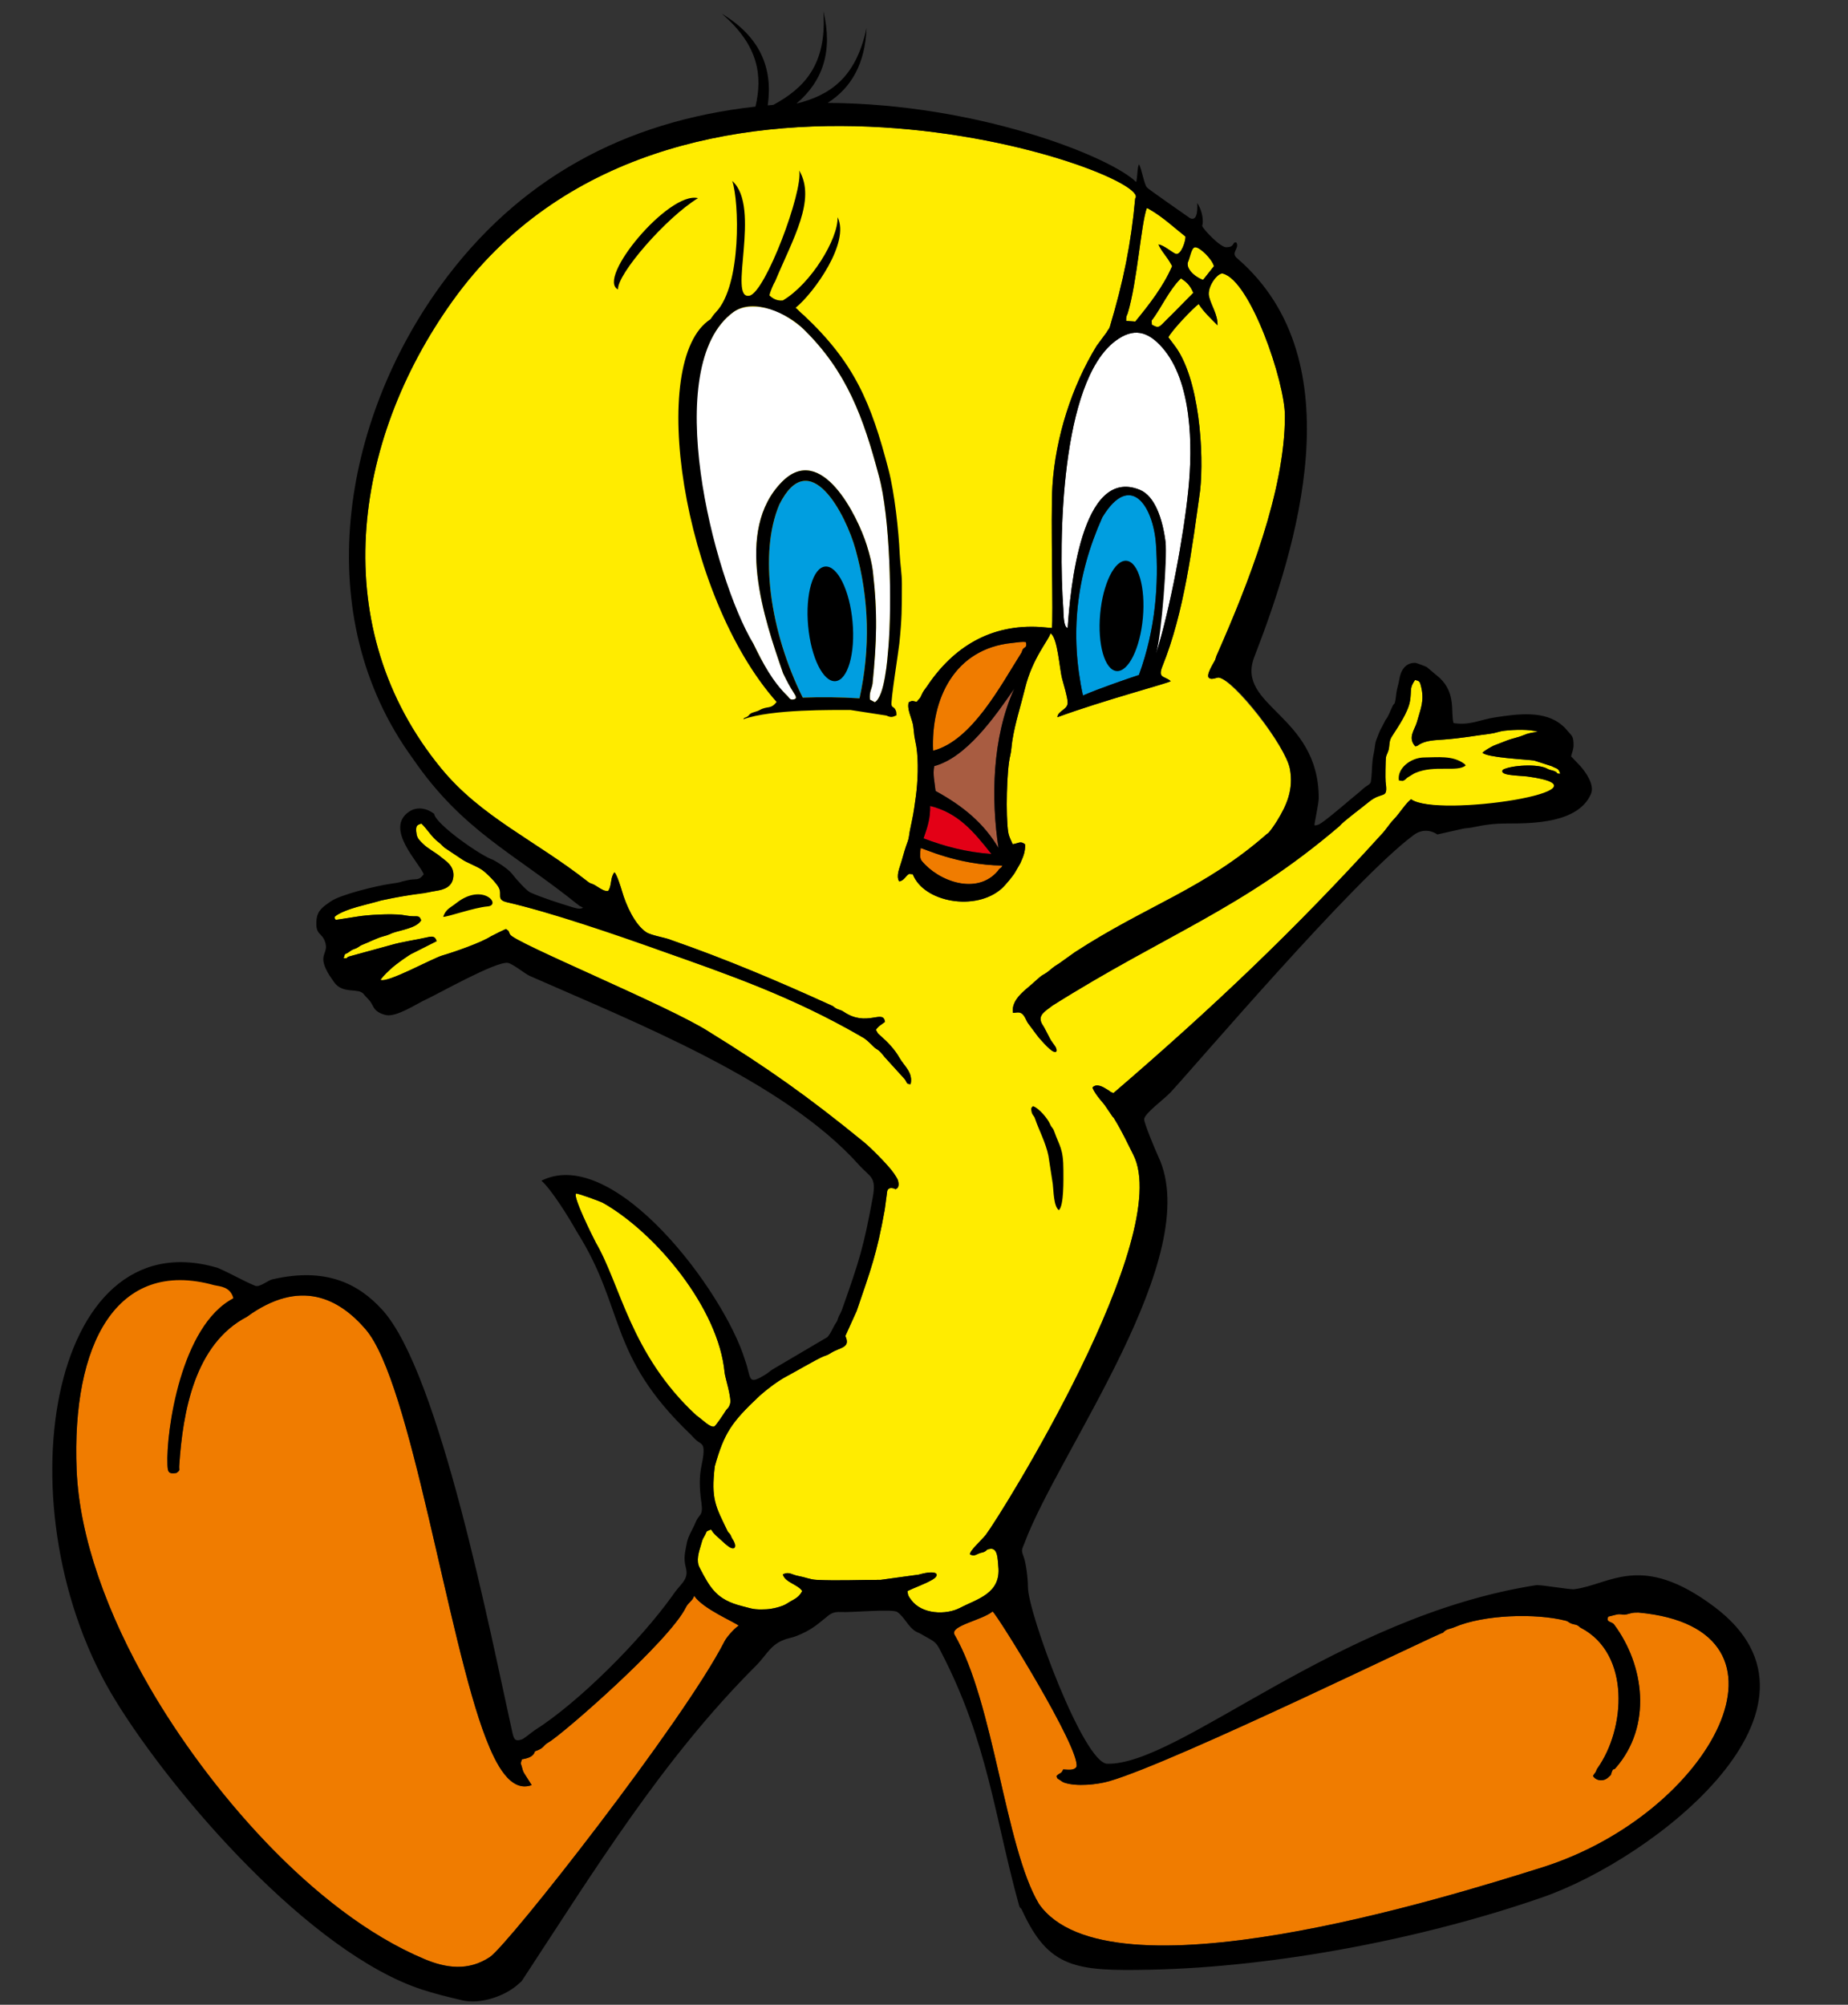 <?xml version="1.0" encoding="UTF-8"?>
<svg xmlns="http://www.w3.org/2000/svg" xmlns:xlink="http://www.w3.org/1999/xlink" width="468.9pt" height="508.6pt" viewBox="0 0 468.9 508.6" version="1.1">
<rect x="0" y="0" width="468.9" height="508.6" fill="#333333" stroke="none"/>
<g id="surface1">
<path style=" stroke:none;fill-rule:evenodd;fill:rgb(89.062%,0%,8.617%);fill-opacity:1;" d="M 236.008 204.465 C 236.059 207.715 235.348 209.75 234.336 212.695 C 239.93 214.801 245.137 216.176 251.551 216.656 C 246.969 210.836 243.047 206.203 236.008 204.465 Z M 236.008 204.465 "/>
<path style=" stroke:none;fill-rule:evenodd;fill:rgb(65.819%,36.084%,25.488%);fill-opacity:1;" d="M 257.34 174.734 C 252.219 182.164 245.113 192.195 237.055 194.355 C 236.609 196.352 237.164 198.512 237.387 200.672 C 244.555 204.59 249.727 209.004 253.348 215.137 C 251.477 202.742 251.672 187.242 257.34 174.734 Z M 257.34 174.734 "/>
<path style=" stroke:none;fill-rule:evenodd;fill:rgb(100%,92.577%,0%);fill-opacity:1;" d="M 154.297 226.055 C 153.285 226.055 153.109 225.832 152.34 225.434 L 150.898 224.539 C 150.105 224.074 149.969 224.309 149.191 223.699 C 135.723 213.129 122.113 207.312 111.969 194.973 C 82.785 159.48 89.203 112.156 114.801 76.395 C 169.547 -0.074 293.547 43.996 288.039 50.355 C 286.977 61.918 285.066 71.285 281.629 82.824 C 281.379 83.652 281.18 83.5 280.789 84.312 C 279.922 85.449 279.09 86.652 278.262 87.73 C 271.902 98.113 267.844 110.965 267.047 123.117 C 266.527 130.992 267.328 157.824 266.879 159.324 C 266.84 159.328 264.617 159.109 264.004 159.07 C 251.391 158.273 241.879 164.148 235.211 174.129 C 234.695 174.895 234.27 175.289 233.883 176.203 C 233.348 177.469 233.316 177.082 232.59 178.059 C 231.566 177.883 231.645 177.609 230.57 178.18 C 230.078 179.84 231.285 182.078 231.633 183.73 C 231.816 184.59 231.859 185.711 232.012 186.77 C 232.148 187.695 232.367 188.477 232.512 189.406 C 233.109 193.199 232.883 198.375 232.379 202.066 C 231.699 207.059 231.758 206.383 230.863 210.766 C 230.68 211.664 230.645 212.617 230.348 213.402 C 229.723 215.062 229.223 216.809 228.73 218.566 C 228.273 220.191 227.289 222.188 228.156 223.633 C 229.516 223.34 229.734 222.223 230.672 221.711 L 231.609 221.797 C 234.371 228.922 247.613 231.324 254.215 225.375 C 255.109 224.562 257.301 221.949 257.719 221.039 L 258.883 219.016 C 259.566 217.477 260.172 216.207 260.113 214.211 C 258.887 213.266 258.621 213.91 256.945 214.18 C 256.578 213.191 256.023 212.43 255.809 211.055 C 255.191 207.094 255.402 195.254 256.34 191.641 C 256.59 190.66 256.684 189.02 256.855 187.922 C 257.566 183.375 259.027 178.996 260.09 174.602 C 261.965 166.895 266.223 162.23 266.535 160.664 C 268.395 161.695 268.785 169.629 269.539 172.348 C 269.922 173.738 270.812 176.699 270.898 178.137 C 271.02 180.066 268.383 180.281 268.297 181.953 C 280.094 177.617 296.777 173.238 297.047 172.809 C 295.465 171.402 293.66 172.184 294.977 168.949 C 300.574 154.816 302.371 139.48 304.516 124.406 C 305.512 115.367 304.441 95.723 297.824 87.387 L 296.449 85.562 C 297.422 83.727 302.559 78.301 304.148 77.125 C 305.297 78.996 307.156 80.738 308.93 82.523 C 308.996 79.805 307.344 77.551 306.785 75.266 C 306.172 72.746 309.031 69.09 310.27 69.402 C 317.285 71.184 326.023 96.84 326.027 105.512 C 326.031 124.656 316.629 148.293 308.883 165.879 C 308.566 166.477 308.566 166.789 308.32 167.438 C 308.141 167.902 305.559 171.703 306.961 172.094 C 307.535 172.258 307.164 172.293 308.133 172.121 C 308.465 172.062 309.047 171.871 309.172 171.887 C 312.941 172.363 326.195 189.254 327.285 195.031 C 328.266 200.211 326.504 204.25 324.059 208.211 C 323.547 209.035 322.34 210.879 321.723 211.398 C 321.672 211.438 321.516 211.527 321.469 211.566 C 305.555 225.551 291.113 229.605 272.73 241.57 L 268.773 244.398 C 266.754 245.621 266.734 245.938 265.598 246.734 C 265.09 247.094 264.43 247.391 263.922 247.816 L 262.449 249.105 C 260.68 250.859 256.43 253.395 257.023 256.961 C 257.613 256.953 257.988 256.82 258.445 256.855 C 259.863 256.965 260.172 258.594 260.824 259.562 L 262.996 262.477 C 263.715 263.508 266.309 266.355 267.242 266.758 C 268.469 267.285 268.113 266.016 267.715 265.414 C 267.238 264.691 266.758 264.199 266.355 263.367 L 265.191 261.137 C 264.809 260.258 264.262 259.852 264.059 258.863 C 263.715 257.152 265.914 256.078 267.004 255.148 C 295.812 237 315.129 230.727 339.867 209.586 C 340.969 208.203 345.285 205.148 347.203 203.547 C 350.867 200.484 352.238 203.125 351.574 198.324 C 351.484 197.648 351.551 192.781 351.672 192.098 C 351.801 191.312 352.336 190.773 352.461 189.523 C 352.578 188.293 352.629 187.688 353.18 186.82 C 354.777 184.32 357.273 180.73 357.766 177.84 C 358.227 175.125 357.531 174.684 359.031 172.531 C 360.215 172.707 360.289 173.027 360.551 174.066 C 361.496 177.824 360.461 179.75 359.516 183.195 C 358.992 185.121 357.094 187.129 359.09 189.332 C 359.691 189.254 359.562 189.254 359.988 188.969 C 361.754 187.785 364.18 187.793 366.305 187.625 C 371.383 187.227 373.57 186.727 378.184 186.137 C 379.609 185.953 380.34 185.531 381.801 185.375 C 384.367 185.094 387.949 184.977 390.199 185.637 C 388.527 185.918 387.695 186 386.309 186.621 C 385.512 186.98 383.609 187.395 382.59 187.777 L 379.059 189.145 C 378.348 189.453 376.559 190.512 376.145 190.969 C 377.34 192.184 386.703 192.633 389.227 192.934 L 393.715 194.379 C 395.09 195.109 395.43 194.797 395.879 196.32 C 394.48 196.223 395.633 196.086 394.227 195.57 C 393.66 195.367 393.215 195.375 392.637 195.039 C 390.328 193.695 383.438 194.137 381.324 195.273 C 380.188 196.789 385.574 196.719 387.52 196.984 C 411.965 200.324 364.938 207.828 358.039 202.77 C 356.727 203.711 355.105 206.379 353.652 207.875 C 352.438 209.121 351.672 210.52 350.488 211.719 C 328.789 235.664 307.672 255.711 282.52 277.309 C 281.43 276.895 281.977 277.055 281.184 276.559 C 279.941 275.785 278.277 274.711 277.188 275.91 C 277.633 277.07 278.535 278.211 279.367 279.223 C 279.84 279.793 280.219 280.188 280.594 280.789 L 282.297 283.289 C 282.316 283.316 282.539 283.531 282.605 283.617 C 284.945 287.461 285.742 289.406 287.535 292.906 C 298.145 313.609 253.789 384.633 250.133 389.375 C 249.039 390.793 245.906 393.488 246.137 394.355 C 247.281 394.949 247.738 394.277 248.809 393.965 C 249.422 393.785 249.488 393.879 250.035 393.523 C 250.715 393.086 250.172 393.133 251.176 392.957 C 253.23 392.598 253.129 395.699 253.305 397.359 C 254.055 404.289 247.902 405.652 243.629 407.895 C 239.992 409.797 233.863 409.555 231.199 405.887 C 230.617 405.082 230.379 404.902 230.258 403.641 C 232.289 402.668 234.555 401.918 236.516 400.797 C 238.641 399.586 238.035 398.09 233.094 399.48 L 223.465 400.801 C 218.062 400.789 212.527 401.082 207.121 400.801 C 205.559 400.719 204.23 400.117 202.656 399.84 C 200.883 399.527 200.242 398.621 198.629 399.414 C 199.141 401.461 202.547 401.992 203.551 403.656 C 202.555 405.535 201.289 405.742 199.672 406.824 C 198.465 407.629 195.852 408.223 194.387 408.277 C 191.152 408.395 191.07 408.176 188.238 407.457 C 181.871 405.844 180.234 402.98 177.48 397.648 C 176.602 395.953 177.297 393.797 177.797 392.156 C 178.219 390.766 178.07 390.867 178.738 389.711 C 179.559 388.293 178.797 388.699 180.379 388.035 C 180.742 388.379 180.664 388.434 180.977 388.824 C 181.227 389.145 181.434 389.297 181.711 389.59 L 184.051 391.707 C 184.328 391.898 184.617 392.184 184.883 392.363 C 186.617 393.555 187.07 392.195 185.809 390.375 C 185.535 389.984 185.594 389.84 185.328 389.371 C 185.074 388.922 184.938 388.965 184.66 388.555 C 181.52 382.07 180.391 380.344 181.359 372.023 C 183.773 363.445 185.629 360.809 192.773 354.082 C 194.578 352.457 197.508 350.254 199.555 349.191 C 201.203 348.34 207.535 344.648 208.914 344.129 C 210.047 343.703 209.852 343.848 210.938 343.18 C 213.215 341.777 215.898 341.965 214.492 338.934 L 217.355 332.621 C 220.891 322.254 222.43 318.332 224.488 306.895 L 225.109 302.199 C 225.289 301.516 225.805 301.309 226.57 301.457 C 227.414 301.621 226.902 301.812 227.438 301.605 C 228.137 301.238 228.09 300.203 227.805 299.348 C 227.695 299.02 227.129 298.152 226.867 297.758 C 225.578 295.809 220.98 291.211 219.297 289.832 C 205.145 278.266 194.762 270.934 179.895 261.758 C 169.969 255.332 130.613 239.203 129.426 237.086 C 128.879 236.113 129.387 236.363 128.379 235.688 C 128.148 235.75 124.844 237.367 124.59 237.531 C 122.098 239.141 115.371 241.492 112.27 242.391 C 109.641 243.156 98.211 249.523 96.539 248.574 C 97.465 247.32 98.406 246.5 99.59 245.422 C 100.316 244.758 103.945 242.078 104.848 241.773 L 110.785 238.773 C 110.422 237.449 109.602 237.52 108.523 237.77 C 105.355 238.496 102.117 238.887 99.027 239.797 L 88.547 242.668 C 87.477 243.109 88.684 243.105 87.188 243.082 L 87.523 242.066 C 88.84 241.566 88.719 241.168 89.844 240.781 C 91.195 240.316 90.988 240.039 92.082 239.625 C 93.332 239.148 95.688 237.965 97.059 237.602 C 98.938 237.105 98.711 237.004 99.738 236.648 C 101.824 235.93 105.812 235.398 106.863 233.469 C 106.422 232.395 106.297 232.469 104.824 232.457 C 103.781 232.449 102.871 232.207 101.961 232.098 C 99.234 231.777 93.258 232.055 90.359 232.582 L 85.168 233.379 C 84.809 232.703 85.059 233.379 84.879 232.621 C 86.895 230.684 93.867 229.293 96.789 228.426 C 101.566 227.402 105.754 226.758 110.551 226.027 C 112.797 225.688 114.766 224.965 115.027 222.441 C 115.32 219.578 112.934 218.328 111.922 217.457 C 110.484 216.223 108.59 215.352 107.281 214.031 C 106.609 213.355 105.883 212.754 105.695 211.609 C 105.32 209.312 105.922 209.297 106.922 208.926 C 108.371 210.309 109.617 212.461 111.258 213.656 C 111.789 214.039 112.387 214.73 112.82 215.074 L 117.273 218.043 C 118.273 218.766 120.836 219.711 122.164 220.582 C 123.379 221.371 125.859 223.891 126.535 225.133 C 127.559 227.016 125.785 228.242 128.691 228.91 C 139.07 231.305 157.344 236.992 167.117 240.996 C 185.184 247.363 200.93 252.848 218.164 262.754 C 218.551 263.039 218.727 263.055 219.094 263.289 C 220.52 264.207 221.684 265.715 222.281 266.051 C 223.391 266.672 223.797 267.41 224.539 268.258 L 229.488 273.703 C 230.195 274.52 229.855 275.078 231.055 275.043 C 231.73 272.102 229.434 270.48 228.23 268.371 C 227.012 266.223 225.277 264.402 223.43 262.789 C 222.422 261.906 222.906 262.344 222.242 261.277 C 222.895 260.254 223.648 259.98 224.551 259.238 C 224.09 255.906 219.945 260.699 214.047 256.668 C 213.191 256.082 212.574 256.223 211.754 255.574 C 211.27 255.191 211.32 255.238 210.684 254.949 C 197.156 248.801 184.211 243.32 170.27 238.473 C 169.18 237.934 165.223 237.336 163.969 236.496 C 161.031 234.531 158.82 229.566 157.824 226.09 C 157.539 225.094 156.566 222.027 155.969 221.344 C 155.645 221.648 155.996 221.008 155.562 221.832 C 154.879 223.133 155.172 224.848 154.297 226.055 Z M 146.141 302.812 C 146.641 302.684 152.535 304.887 153.008 305.172 C 166.359 312.738 182.34 331.848 183.859 348.242 C 183.969 349.422 185.68 354.656 185.254 356.113 C 184.891 357.344 184.574 357.18 184.023 358.082 C 183.762 358.508 181.602 361.793 181.227 361.898 C 180.137 362.195 178.43 360.305 176.742 359.117 C 160.879 345.781 157.27 334.172 151.047 314.992 C 150.277 313.5 145.379 303.711 146.141 302.812 Z M 285.742 81.414 C 285.746 80.148 285.758 80.469 286.141 79.469 C 288.559 71.477 289.484 57.078 290.965 52.82 C 291.945 53.074 290.922 52.75 291.742 53.156 C 295.023 55.035 297.828 57.664 300.797 60.023 C 300.879 61.043 299.734 64.629 298.438 64.43 C 297.711 64.32 295.266 62.113 293.938 62.031 C 294.84 64.012 295.961 64.848 297.242 67.203 C 297.262 67.238 297.309 67.398 297.324 67.363 C 297.34 67.328 297.379 67.473 297.406 67.527 C 295.188 72.672 291.59 77.273 288.062 81.582 Z M 305.27 70.996 C 299.262 71.977 301.555 62.723 303.266 62.723 C 304.477 62.723 307.504 65.664 308.02 67.527 Z M 292.215 81.32 C 294.461 78.602 296.48 73.617 299.527 70.738 C 299.547 70.66 299.613 70.66 299.656 70.621 C 300.766 71.43 301.758 71.934 302.785 74.285 C 300.227 76.879 297.617 79.449 295.078 82.047 C 293.934 83.215 293.676 83.129 292.254 82.363 Z M 292.215 81.32 "/>
<path style=" stroke:none;fill-rule:evenodd;fill:rgb(100%,100%,100%);fill-opacity:1;" d="M 270.895 159.301 C 270.277 159.367 269.824 157.652 269.801 154.527 C 268.535 137.094 269.148 96.934 282.996 86.516 C 287.594 83.055 291.234 83.996 294.914 88.184 C 302.516 96.824 302.621 113.262 301.551 124.016 C 300.367 135.898 296.949 154.281 293.363 165.773 C 293.008 165.355 296.211 141.25 295.742 137.566 C 295.016 131.789 293.094 125.84 289.188 124.258 C 274.289 118.219 271.551 149.848 270.895 159.301 Z M 186.086 79.172 C 189.59 76.656 195.922 78.031 198.824 79.848 C 200.402 80.832 202.551 82.207 203.879 83.5 C 214.961 94.312 219.105 106.109 222.973 120.629 C 225.895 131.141 226.34 153.297 225.414 164.324 C 225.16 167.34 224.469 176.723 221.969 178.148 L 220.734 177.488 C 220.547 175.438 221.09 175.16 221.395 173.469 C 222.445 162.781 222.719 155.75 221.465 144.836 C 221.246 143.078 220.695 140.754 219.91 138.262 C 217.574 130.875 208.367 112.145 198.398 122.254 C 186.223 134.605 193.926 157.051 198.691 170.805 C 199.934 173.285 200.602 174.418 201.398 175.75 C 202.012 176.688 202.359 177.367 201.152 177.473 C 200.465 177.531 200.273 177.109 199.871 176.629 C 195.504 172.672 193.473 167.855 191.141 163.289 C 180.172 146.469 167.426 92.793 186.086 79.172 Z M 186.086 79.172 "/>
<path style=" stroke:none;fill-rule:evenodd;fill:rgb(94.139%,48.631%,0%);fill-opacity:1;" d="M 42.492 371.621 C 42.562 373.266 42.648 374.062 44.762 373.688 C 45.832 372.93 45.398 373.035 45.473 371.891 C 46.371 358.102 49.414 340.984 62.621 334.086 C 76.219 324.188 86.051 329.441 92.77 337.242 C 104.316 350.645 113.586 416.09 123.312 441.098 C 125.82 447.535 129.473 454.863 134.91 452.875 L 133.035 449.926 C 132.598 449.227 132.633 448.926 132.359 448.062 C 131.965 446.836 132.133 447.684 132.398 446.348 C 133.73 446.094 135.355 445.766 135.723 444.316 C 138.316 443.402 137.672 442.867 139.172 442.035 C 142.52 440.172 169.863 416.371 174.059 407.738 C 174.633 406.559 175.754 406.141 176.105 404.887 C 176.152 404.922 176.219 404.922 176.238 404.996 C 178.523 408.211 186.211 411.434 187.434 412.422 C 186.328 413.113 184.402 415.281 183.824 416.418 C 173.59 436.523 128.996 493.402 124.266 496.52 C 118.836 500.098 113.219 499.328 107.77 497.047 C 78.984 485.004 52.371 452.922 38.051 428.238 C 27.254 409.613 20.156 390.098 19.445 372.93 C 18.133 341.215 29.691 318.098 54.504 325.73 C 57.66 326.566 59.301 326.402 59.227 329.367 C 45.762 338.691 42.129 363.031 42.492 371.621 Z M 408.066 410.133 C 408.883 409.98 410.184 409.523 410.871 409.523 C 411.746 409.523 411.789 409.781 412.746 409.551 C 414.113 409.219 414.09 409.09 415.754 409.105 C 459.469 413.129 434.461 460.176 391.227 473.773 C 366.801 481.461 281.094 508.18 263.605 482.996 C 255.023 468.633 252.234 431.973 242.164 414.645 C 241.121 412.414 249.156 411.062 251.855 408.832 C 253.027 409.645 274.223 443.777 273.141 448.219 C 272.547 449.242 270.93 448.945 269.762 448.898 C 269.262 450.121 268.996 449.625 268.078 450.555 C 268.246 451.242 268.184 451.129 268.922 451.582 C 269.422 451.891 269.516 452.082 270.129 452.281 C 273.141 453.281 278.34 452.785 281.473 451.875 C 298.434 446.957 365.113 414.23 366.129 414.23 C 367.004 413.184 367.773 413.355 369.062 412.805 C 376.602 409.586 389.734 409.246 397.258 411.164 C 398.008 411.355 397.984 411.645 398.809 411.934 C 399.52 412.188 399.887 412.078 400.516 412.516 C 400.844 412.746 400.672 412.738 401.121 412.977 C 413.812 419.598 412.426 438.645 405.324 448.613 C 404.965 449.117 405.191 449.023 404.84 449.605 C 404.535 450.105 404.52 449.93 404.203 450.555 C 404.879 451.758 406.863 452.148 408.176 450.828 C 409.105 449.895 408.473 450.812 408.98 449.512 C 409.434 448.363 409.316 449.262 409.934 448.555 C 419.277 437.867 417.242 422.477 409.578 412.164 C 408.898 411.25 407.434 411.703 408.066 410.133 Z M 233.871 218.391 C 233.246 217.621 233.516 216.32 233.594 215.176 C 234.266 215.152 242.797 219.434 254.32 219.59 C 254.055 220.164 254.355 219.715 254.027 220.09 C 253.934 220.199 253.691 220.344 253.656 220.375 C 253.195 220.801 253.52 220.562 253.184 220.957 C 247.887 227.203 238.133 223.609 233.871 218.391 Z M 256.84 163.113 C 258.254 162.973 259.32 162.73 260.301 162.898 C 260.68 164.363 259.961 164.082 259.535 164.723 C 259.34 165.016 259.344 165.281 259.164 165.613 C 253.906 173.898 246.617 187.91 236.754 190.457 C 236.191 177.438 242.094 164.562 256.84 163.113 Z M 256.84 163.113 "/>
<path style=" stroke:none;fill-rule:evenodd;fill:rgb(0%,61.914%,87.889%);fill-opacity:1;" d="M 288.98 171.238 C 293.309 159.379 293.984 147.918 293.309 138.09 C 292.652 128.5 286.871 119.43 279.703 131.238 C 272.996 146.207 271.438 161.039 274.785 176.445 C 279.156 174.555 286.23 172.148 288.98 171.238 Z M 203.684 176.984 C 195.324 160.168 192.539 140.258 197.742 128.004 C 205.43 112.598 214.648 130.605 217.078 139.379 C 220.57 151.984 220.871 164.469 218.09 177.164 C 213.289 176.871 208.488 176.797 203.684 176.984 Z M 203.684 176.984 "/>
<path style=" stroke:none;fill-rule:evenodd;fill:rgb(0%,0%,0%);fill-opacity:1;" d="M 408.066 410.133 C 408.883 409.98 410.184 409.523 410.871 409.523 C 411.746 409.523 411.789 409.781 412.746 409.551 C 414.113 409.219 414.09 409.09 415.754 409.105 C 459.469 413.129 434.461 460.176 391.227 473.773 C 366.801 481.461 281.094 508.18 263.605 482.996 C 255.023 468.633 252.234 431.973 242.164 414.645 C 241.121 412.414 249.156 411.062 251.855 408.832 C 253.027 409.645 274.223 443.777 273.141 448.219 C 272.547 449.242 270.93 448.945 269.762 448.898 C 269.262 450.121 268.996 449.625 268.078 450.555 C 268.246 451.242 268.184 451.129 268.922 451.582 C 269.422 451.891 269.516 452.082 270.129 452.281 C 273.141 453.281 278.34 452.785 281.473 451.875 C 298.434 446.957 365.113 414.23 366.129 414.23 C 367.004 413.184 367.773 413.355 369.062 412.805 C 376.602 409.586 389.734 409.246 397.258 411.164 C 398.008 411.355 397.984 411.645 398.809 411.934 C 399.52 412.188 399.887 412.078 400.516 412.516 C 400.844 412.746 400.672 412.738 401.121 412.977 C 413.812 419.598 412.426 438.645 405.324 448.613 C 404.965 449.117 405.188 449.023 404.84 449.602 C 404.535 450.105 404.52 449.93 404.203 450.555 C 404.879 451.758 406.863 452.148 408.176 450.828 C 409.105 449.895 408.473 450.812 408.98 449.512 C 409.43 448.363 409.316 449.262 409.934 448.555 C 419.277 437.867 417.242 422.477 409.578 412.164 C 408.898 411.25 407.434 411.703 408.066 410.133 Z M 191.691 27.047 C 193.48 19.336 192.621 11.609 183.145 3.477 C 192.789 9.273 196.172 17.195 194.801 26.734 C 195.273 26.691 195.754 26.648 196.223 26.609 C 203.938 22.414 209.879 16.469 208.914 2.844 C 211.391 13.016 208.738 20.621 202.121 26.25 L 202.234 26.246 C 210.34 24.211 217.188 19.91 219.867 7.102 C 219.523 16.125 216.031 22.273 210.008 26.105 C 248.273 26.312 281.801 39.801 288.285 46.18 C 288.629 45.129 288.527 42.508 289.004 41.664 C 289.742 43.031 290.23 46.492 290.984 47.52 C 291.312 47.969 299.949 53.926 301.934 55.34 C 303.539 56.109 303.922 54.07 303.777 51.496 C 305.148 53.559 305.414 56.242 305.031 57.312 C 305.379 58.254 309.59 62.723 311.117 62.723 C 313.453 62.723 312.566 61.281 313.703 61.52 C 314.648 63.051 312.004 64.109 314.055 65.652 C 343.992 91.66 328.809 139.43 318.297 166.57 C 313.309 179.207 334.609 181.227 334.609 202.488 C 334.609 203.848 333.453 209.047 333.52 209.344 C 333.602 209.363 333.602 209.434 333.938 209.379 C 333.977 209.375 334.508 209.223 334.598 209.18 C 335.848 208.609 340.254 204.824 341.504 203.793 C 343.051 202.422 344.551 201.328 346.098 199.906 C 346.594 199.449 347.523 199.105 347.812 198.457 C 348.219 195.832 347.988 193.66 348.598 190.973 C 348.879 189.75 348.809 188.664 349.27 187.586 C 349.688 186.602 350.02 185.422 350.547 184.617 L 351.559 182.656 C 352.336 181.723 352.812 180.164 353.344 179.137 C 353.801 178.246 353.824 178.91 354.051 177.73 C 354.164 177.141 354.215 176.434 354.301 175.816 C 354.488 174.52 354.863 173.559 355.051 172.352 C 355.391 170.176 356.562 168.078 359.129 168.168 C 359.352 168.176 361.746 169.051 362.004 169.219 L 365.355 172.035 C 369.488 176.023 368.031 180.551 368.805 183.445 C 373.051 184.094 375.379 182.586 379.516 181.969 C 385.062 181.141 391.953 180.148 396.41 184.051 C 397.129 184.68 396.949 184.504 397.574 185.23 C 398.926 186.805 399.262 186.746 399.262 189.117 C 399.262 190.102 398.844 191 398.637 191.887 L 400.98 194.336 C 402.422 195.973 404.672 199.164 403.672 201.441 C 400.461 208.789 389.07 208.918 382.645 208.918 C 378.871 208.918 376.809 209.242 373.363 209.953 C 372.613 210.109 371.91 210.062 371.105 210.262 L 364.695 211.699 C 363.973 211.148 361.398 209.844 358.711 211.836 C 343.512 223.082 303.059 270.656 296.93 277.211 C 295.387 278.859 290.309 282.531 290.309 283.973 C 290.309 284.969 293.137 291.785 293.879 293.355 C 305.828 318.621 268.613 368.191 259.93 391.516 C 259.379 393.008 259.02 393.102 259.691 394.82 C 260.371 396.562 260.82 400.57 260.82 402.594 C 260.82 409.211 275.004 447.457 280.98 447.457 C 299.238 447.832 339.141 410.094 389.73 402.156 C 390.855 401.98 398.328 403.32 399.41 403.184 C 408.527 402.059 416.312 393.637 434.98 407.641 C 468.996 433.164 419.828 471.449 391.387 481.34 C 361.176 491.844 323.715 499.035 292.047 499.703 C 272.965 500.105 266.07 499.41 259.289 484.535 C 258.98 483.859 258.812 484.25 258.562 483.352 C 252.305 460.887 250.762 442.223 238.785 419.105 C 238.07 417.727 237.648 416.773 236.188 415.969 C 235.344 415.504 234.516 415.023 233.609 414.496 C 233.16 414.234 232.824 414.176 232.34 413.883 C 230.367 412.688 229.613 410.359 227.691 408.973 C 226.48 408.098 216.094 409.129 213.277 408.969 C 211.906 408.891 210.992 409.203 210.164 409.883 L 208.055 411.586 C 206.664 412.738 205.141 413.727 203.348 414.52 C 202.199 415.023 201.562 415.285 200.355 415.574 C 195.605 416.715 194.84 419.582 191.746 422.664 C 168.023 446.348 150.531 474.953 132.531 502.359 C 132.133 502.969 132.273 502.656 131.754 503.156 C 128.352 506.387 121.934 508.566 117.273 507.473 C 113.324 506.551 110.051 505.719 107.098 504.754 C 78.832 495.52 44.137 455.57 29.277 431.371 C 0.078 383.812 12.027 308.844 55.238 321.652 C 58.641 323.121 61.508 324.852 64.711 326.188 C 65.93 326.711 67.965 324.719 69.348 324.516 C 82.582 321.531 90.84 325.531 97.004 332.301 C 111.539 348.25 124.504 414.719 129.938 439.219 C 130.355 441.102 130.574 441.969 132.453 441.262 C 133.094 441.02 134.773 439.547 135.672 438.961 C 146.965 431.781 162.465 416.184 170.574 404.879 C 172.656 401.672 174.84 400.898 174.023 397.707 C 173.398 395.27 173.789 394.051 174.242 391.574 C 174.605 389.617 175.754 388.039 176.438 386.344 C 177.406 383.934 178.469 384.707 177.973 381.242 C 176.781 372.961 178.602 371.414 178.523 367.781 C 178.496 366.402 177.789 366.199 177.008 365.648 C 176.363 365.188 175.758 364.422 175.18 363.867 C 154.039 343.629 158.766 332.117 146.355 312.48 C 144.41 308.961 139.934 301.801 137.379 299.531 C 155.926 290.328 183.867 327.898 189.055 345.121 C 190.719 349.676 189.473 351.707 194.465 348.559 C 194.938 348.258 195.387 347.828 196.059 347.398 L 209.953 339.215 C 210.969 338.059 211.266 336.879 212.02 335.766 C 212.742 334.695 212.422 334.836 212.879 333.867 C 213.254 333.062 213.348 333.086 213.738 331.984 C 218.055 319.793 219.172 316.203 221.441 303.812 C 222.434 298.418 220.809 298.738 217.898 295.484 C 198.906 274.25 160.836 259.238 134.414 247.59 C 133.215 247.059 130.199 244.566 128.914 244.293 C 126.055 243.688 110.66 252.438 107.844 253.688 C 105.895 254.555 100.641 258.082 97.973 257.527 C 96.445 257.211 95.254 256.504 94.66 255.305 C 93.762 253.488 93.156 253.324 92.254 252.18 C 90.934 250.512 86.918 252.324 84.723 249.113 C 83.969 248.012 83.219 247 82.629 245.68 C 81.012 242.055 83.309 241.816 82.547 239.168 C 81.754 236.387 79.926 237.441 80.316 233.324 C 80.547 230.879 82.168 229.914 83.91 228.691 C 86.426 226.93 95.551 224.738 98.82 224.262 C 102.816 223.68 100.473 223.941 103.355 223.316 C 105.734 222.801 106.188 223.57 107.516 221.797 C 106.461 218.934 97.457 210.262 103.789 205.922 C 105.727 204.594 108.242 204.969 110.164 206.477 C 110.527 209.129 122.234 217.273 125.055 218.113 C 127.098 219.207 129.301 220.785 130.137 221.945 C 130.879 222.969 133.441 225.77 134.426 226.355 C 137.805 227.855 141.863 229.113 145.422 230.211 C 146.781 230.633 147.449 230.574 147.926 230.285 C 147.422 229.945 147.312 230.055 146.836 229.664 C 130.184 216.25 117.379 210.871 104.715 192.402 C 78.266 156.086 86.859 106.91 111.719 72.562 C 131.426 45.328 158.465 30.75 191.691 27.047 Z M 42.492 371.621 C 42.562 373.266 42.648 374.062 44.762 373.688 C 45.832 372.93 45.398 373.035 45.473 371.891 C 46.371 358.102 49.418 340.984 62.621 334.086 C 76.219 324.188 86.051 329.441 92.77 337.242 C 104.316 350.645 113.586 416.09 123.312 441.098 C 125.82 447.535 129.473 454.863 134.91 452.875 L 133.035 449.926 C 132.598 449.227 132.633 448.926 132.359 448.062 C 131.965 446.836 132.133 447.684 132.398 446.348 C 133.73 446.094 135.355 445.766 135.723 444.316 C 138.316 443.398 137.672 442.867 139.172 442.035 C 142.52 440.172 169.863 416.371 174.059 407.738 C 174.633 406.559 175.754 406.141 176.105 404.887 C 176.152 404.922 176.219 404.922 176.238 404.996 C 178.523 408.211 186.211 411.434 187.434 412.422 C 186.328 413.113 184.402 415.281 183.824 416.418 C 173.59 436.523 128.996 493.402 124.266 496.52 C 118.836 500.098 113.219 499.328 107.77 497.047 C 78.984 485.004 52.371 452.922 38.051 428.238 C 27.254 409.613 20.156 390.098 19.445 372.93 C 18.133 341.215 29.516 319.109 54.332 326.043 C 55.914 326.398 58.395 326.402 59.227 329.367 C 45.902 336.254 42.129 363.031 42.492 371.621 Z M 146.141 302.812 C 146.641 302.684 152.535 304.887 153.008 305.172 C 166.359 312.742 182.34 331.848 183.859 348.242 C 183.969 349.422 185.68 354.656 185.254 356.113 C 184.891 357.344 184.574 357.18 184.023 358.082 C 183.762 358.508 181.602 361.797 181.227 361.898 C 180.137 362.195 178.43 360.305 176.742 359.117 C 159.828 343.445 157.508 325.84 151.047 314.992 C 150.277 313.5 145.379 303.711 146.141 302.812 Z M 233.871 218.391 C 233.246 217.621 233.516 216.32 233.594 215.176 C 234.266 215.152 242.797 219.434 254.32 219.59 C 254.055 220.164 254.355 219.715 254.027 220.09 C 253.934 220.199 253.691 220.344 253.656 220.375 C 253.191 220.801 253.52 220.562 253.184 220.957 C 247.887 227.203 238.133 223.609 233.871 218.391 Z M 256.84 163.113 C 258.254 162.973 259.32 162.73 260.301 162.898 C 260.68 164.363 259.961 164.082 259.535 164.719 C 259.34 165.016 259.344 165.281 259.164 165.613 C 253.906 173.898 246.617 187.91 236.754 190.457 C 236.191 177.438 242.094 164.562 256.84 163.113 Z M 270.895 159.301 C 269.809 159.168 269.867 155.453 269.801 154.527 C 268.535 137.094 269.148 96.934 282.996 86.516 C 287.594 83.055 291.234 83.996 294.914 88.184 C 302.516 96.824 302.621 113.258 301.551 124.016 C 300.367 135.898 296.949 154.285 293.363 165.773 C 294.754 160.961 296.211 141.25 295.742 137.566 C 295.016 131.789 293.094 125.84 289.188 124.258 C 274.289 118.219 271.551 149.848 270.895 159.301 Z M 292.215 81.32 C 294.586 78.18 296.68 73.582 299.527 70.738 C 299.547 70.66 299.613 70.66 299.656 70.621 C 300.766 71.43 301.758 71.934 302.785 74.285 L 299.742 77.375 C 298.219 79.051 296.594 80.496 295.078 82.047 C 293.934 83.215 293.676 83.129 292.254 82.363 Z M 305.27 70.996 C 303.754 70.441 301.34 68.855 301.305 66.754 C 301.93 65.816 302.254 62.723 303.266 62.723 C 304.477 62.723 307.504 65.664 308.02 67.527 Z M 285.742 81.414 C 285.746 80.148 285.758 80.469 286.141 79.469 C 288.559 71.477 289.484 57.078 290.965 52.82 C 291.945 53.074 290.922 52.75 291.742 53.156 C 295.023 55.035 297.828 57.664 300.797 60.023 C 300.879 61.043 299.734 64.629 298.438 64.43 C 297.711 64.32 295.266 62.113 293.938 62.031 C 294.84 64.012 295.961 64.848 297.242 67.203 C 297.262 67.238 297.309 67.398 297.324 67.363 C 297.34 67.328 297.379 67.473 297.406 67.527 C 295.188 72.672 291.59 77.273 288.062 81.582 Z M 154.297 226.055 C 153.285 226.055 153.109 225.832 152.34 225.434 L 150.898 224.539 C 150.105 224.074 149.969 224.309 149.191 223.699 C 135.723 213.129 122.113 207.312 111.969 194.973 C 82.785 159.48 89.203 112.156 114.801 76.395 C 169.547 -0.074 293.547 43.996 288.039 50.355 C 286.977 61.918 285.066 71.285 281.629 82.824 C 281.379 83.652 281.18 83.5 280.789 84.312 C 279.922 85.449 279.09 86.652 278.262 87.73 C 271.902 98.113 267.844 110.965 267.047 123.117 C 266.527 130.992 267.328 157.824 266.879 159.324 C 266.84 159.328 264.617 159.109 264.004 159.07 C 251.391 158.273 241.879 164.148 235.211 174.129 C 234.695 174.895 234.27 175.289 233.883 176.203 C 233.348 177.469 233.316 177.082 232.59 178.059 C 231.566 177.883 231.641 177.609 230.57 178.18 C 230.078 179.84 231.285 182.078 231.633 183.73 C 231.816 184.59 231.859 185.711 232.012 186.77 C 232.148 187.695 232.367 188.477 232.512 189.406 C 233.109 193.199 232.883 198.375 232.379 202.066 C 231.699 207.059 231.758 206.383 230.863 210.766 C 230.68 211.664 230.645 212.617 230.348 213.402 C 229.723 215.062 229.223 216.809 228.73 218.566 C 228.273 220.191 227.289 222.188 228.156 223.633 C 229.516 223.34 229.734 222.223 230.672 221.711 L 231.609 221.797 C 234.367 228.922 247.613 231.324 254.215 225.375 C 255.109 224.562 257.301 221.949 257.719 221.039 L 258.883 219.016 C 259.566 217.477 260.172 216.207 260.113 214.211 C 258.887 213.266 258.621 213.91 256.945 214.18 C 256.578 213.191 256.023 212.43 255.809 211.055 C 255.191 207.094 255.402 195.254 256.34 191.641 C 256.59 190.66 256.684 189.02 256.855 187.922 C 257.566 183.375 259.027 178.996 260.09 174.602 C 261.965 166.895 266.223 162.23 266.535 160.664 C 268.395 161.695 268.785 169.629 269.539 172.348 C 269.922 173.738 270.812 176.699 270.898 178.137 C 271.02 180.066 268.383 180.281 268.297 181.953 C 280.094 177.617 296.777 173.238 297.047 172.809 C 295.465 171.402 293.66 172.184 294.977 168.949 C 300.398 155.648 302.574 138.488 304.516 124.406 C 305.512 115.367 304.441 95.723 297.824 87.387 L 296.449 85.562 C 297.422 83.727 302.559 78.301 304.148 77.125 C 305.297 78.996 307.156 80.738 308.93 82.523 C 308.996 79.805 307.344 77.551 306.785 75.266 C 306.172 72.746 309.031 69.09 310.27 69.402 C 317.285 71.184 326.023 96.84 326.027 105.512 C 326.031 124.656 316.629 148.293 308.883 165.883 C 308.566 166.477 308.566 166.789 308.32 167.438 C 308.141 167.902 305.559 171.703 306.961 172.094 C 307.535 172.258 307.164 172.293 308.133 172.121 C 308.465 172.062 309.047 171.871 309.172 171.887 C 313.465 172.363 326.195 189.254 327.285 195.031 C 328.266 200.211 326.504 204.25 324.059 208.211 C 323.547 209.035 322.34 210.879 321.723 211.398 C 321.672 211.438 321.516 211.527 321.469 211.566 C 305.555 225.551 291.113 229.605 272.73 241.57 L 268.773 244.398 C 266.754 245.621 266.734 245.938 265.598 246.734 C 265.09 247.094 264.43 247.391 263.922 247.816 L 262.449 249.105 C 260.68 250.859 256.43 253.395 257.023 256.961 C 257.613 256.953 257.988 256.82 258.445 256.855 C 259.863 256.965 260.172 258.594 260.824 259.562 L 262.996 262.477 C 263.715 263.508 266.309 266.355 267.242 266.758 C 268.469 267.285 268.113 266.016 267.715 265.414 C 267.238 264.691 266.758 264.199 266.355 263.367 L 265.191 261.137 C 264.809 260.258 264.262 259.852 264.059 258.863 C 263.715 257.152 265.914 256.078 267.004 255.148 C 295.812 237 315.129 230.727 339.867 209.586 C 340.723 208.508 345.617 204.871 347.203 203.547 C 350.867 200.484 352.238 203.125 351.574 198.324 C 351.484 197.648 351.551 192.781 351.672 192.098 C 351.801 191.312 352.336 190.77 352.461 189.523 C 352.578 188.293 352.629 187.688 353.18 186.82 C 354.777 184.32 357.273 180.73 357.766 177.84 C 358.227 175.129 357.531 174.684 359.031 172.531 C 360.215 172.707 360.289 173.027 360.551 174.066 C 361.496 177.824 360.461 179.75 359.516 183.195 C 358.992 185.121 357.094 187.129 359.09 189.332 C 359.691 189.254 359.562 189.254 359.988 188.969 C 361.754 187.785 364.18 187.793 366.305 187.625 C 371.383 187.227 373.57 186.727 378.184 186.137 C 379.609 185.953 380.34 185.531 381.801 185.375 C 384.367 185.094 387.949 184.977 390.199 185.637 C 388.527 185.918 387.695 186 386.309 186.621 C 385.512 186.98 383.609 187.395 382.59 187.777 L 379.059 189.145 C 378.348 189.453 376.559 190.512 376.145 190.969 C 377.34 192.184 386.703 192.633 389.227 192.934 L 393.715 194.379 C 395.09 195.109 395.43 194.797 395.879 196.32 C 394.48 196.223 395.633 196.086 394.227 195.57 C 393.664 195.367 393.215 195.375 392.637 195.039 C 390.328 193.695 383.438 194.137 381.324 195.273 C 380.414 196.719 384.129 196.672 387.52 196.984 C 411.465 200.258 364.852 207.617 358.039 202.77 C 356.727 203.711 355.105 206.379 353.648 207.875 C 352.438 209.121 351.672 210.52 350.488 211.719 C 328.789 235.664 307.672 255.711 282.52 277.309 C 281.43 276.895 281.977 277.055 281.184 276.559 C 279.941 275.785 278.277 274.711 277.188 275.91 C 277.633 277.07 278.535 278.215 279.367 279.223 C 279.84 279.793 280.219 280.188 280.594 280.789 L 282.297 283.289 C 282.316 283.316 282.539 283.531 282.605 283.617 C 284.945 287.461 285.742 289.406 287.535 292.906 C 298.145 313.609 253.789 384.637 250.133 389.375 C 249.039 390.793 245.906 393.488 246.137 394.355 C 247.281 394.949 247.738 394.277 248.809 393.965 C 249.422 393.789 249.488 393.879 250.035 393.523 C 250.715 393.086 250.172 393.133 251.176 392.957 C 253.23 392.598 253.129 395.699 253.305 397.359 C 254.055 404.289 247.902 405.652 243.629 407.895 C 239.992 409.797 233.863 409.555 231.199 405.887 C 230.617 405.082 230.379 404.902 230.258 403.641 C 232.289 402.668 234.555 401.918 236.516 400.797 C 238.641 399.586 238.035 398.09 233.094 399.48 L 223.465 400.801 C 218.062 400.789 212.527 401.082 207.129 400.801 C 205.559 400.719 204.23 400.117 202.656 399.84 C 200.883 399.527 200.242 398.621 198.629 399.41 C 199.141 401.461 202.547 401.992 203.551 403.656 C 202.555 405.535 201.289 405.742 199.672 406.824 C 198.465 407.629 195.852 408.223 194.387 408.277 C 191.152 408.395 191.07 408.176 188.238 407.457 C 181.871 405.84 180.234 402.98 177.48 397.648 C 176.602 395.953 177.297 393.797 177.797 392.156 C 178.219 390.766 178.07 390.867 178.738 389.711 C 179.559 388.293 178.797 388.699 180.379 388.035 C 180.742 388.379 180.664 388.434 180.977 388.824 C 181.227 389.145 181.434 389.297 181.711 389.59 L 184.051 391.707 C 184.328 391.898 184.617 392.184 184.883 392.363 C 186.617 393.555 187.07 392.195 185.809 390.375 C 185.535 389.984 185.594 389.84 185.328 389.371 C 185.074 388.922 184.938 388.965 184.66 388.555 C 181.52 382.07 180.391 380.344 181.359 372.023 C 183.773 363.445 185.629 360.809 192.773 354.082 C 194.578 352.457 197.508 350.254 199.555 349.191 C 201.203 348.34 207.535 344.648 208.914 344.129 C 210.047 343.703 209.852 343.848 210.938 343.18 C 213.215 341.777 215.898 341.965 214.492 338.934 L 217.355 332.621 C 220.891 322.254 222.43 318.332 224.488 306.895 L 225.109 302.199 C 225.289 301.516 225.805 301.309 226.57 301.457 C 227.414 301.621 226.902 301.812 227.434 301.605 C 228.137 301.238 228.09 300.203 227.805 299.348 C 227.695 299.02 227.129 298.152 226.867 297.758 C 225.578 295.809 220.98 291.211 219.297 289.832 C 205.145 278.266 194.762 270.934 179.895 261.758 C 169.969 255.332 130.613 239.203 129.426 237.086 C 128.879 236.113 129.387 236.363 128.379 235.688 C 128.145 235.75 124.844 237.367 124.59 237.531 C 122.098 239.141 115.371 241.492 112.27 242.391 C 109.641 243.156 98.203 249.52 96.539 248.574 C 97.465 247.32 98.406 246.5 99.59 245.422 C 100.316 244.758 103.945 242.078 104.848 241.773 L 110.785 238.773 C 110.422 237.449 109.602 237.52 108.523 237.77 C 105.355 238.496 102.117 238.887 99.023 239.797 L 88.547 242.668 C 87.477 243.109 88.684 243.105 87.188 243.082 L 87.523 242.066 C 88.84 241.566 88.719 241.168 89.844 240.781 C 91.195 240.316 90.988 240.039 92.082 239.625 C 93.332 239.148 95.688 237.965 97.059 237.602 C 98.938 237.105 98.711 237.004 99.738 236.648 C 101.824 235.93 105.812 235.398 106.863 233.469 C 106.422 232.395 106.297 232.469 104.824 232.457 C 103.781 232.449 102.871 232.207 101.961 232.098 C 99.234 231.777 93.258 232.055 90.359 232.582 L 85.168 233.379 C 84.809 232.699 85.059 233.379 84.879 232.621 C 85.977 231.566 89.051 230.52 90.441 230.133 C 92.52 229.555 94.777 229.023 96.789 228.426 C 100.562 227.617 103.367 227.121 107.156 226.664 C 108.363 226.52 109.34 226.215 110.551 226.027 C 112.797 225.688 114.766 224.965 115.027 222.441 C 115.32 219.578 112.934 218.328 111.922 217.457 C 110.484 216.223 108.59 215.352 107.281 214.031 C 106.609 213.355 105.883 212.754 105.695 211.609 C 105.32 209.312 105.922 209.297 106.922 208.926 C 108.371 210.309 109.617 212.461 111.262 213.656 C 111.789 214.039 112.387 214.73 112.82 215.074 L 117.273 218.043 C 118.273 218.766 120.836 219.711 122.164 220.582 C 123.379 221.371 125.859 223.891 126.535 225.133 C 127.559 227.016 125.785 228.242 128.691 228.91 C 139.594 231.422 156.309 237.176 167.117 240.996 C 185.184 247.363 200.93 252.848 218.164 262.754 C 218.551 263.039 218.727 263.055 219.094 263.289 C 220.52 264.207 221.684 265.715 222.281 266.051 C 223.391 266.672 223.797 267.41 224.539 268.258 L 229.488 273.703 C 230.195 274.52 229.855 275.078 231.055 275.043 C 231.73 272.102 229.434 270.48 228.23 268.371 C 227.012 266.223 225.277 264.402 223.43 262.789 C 222.422 261.906 222.906 262.344 222.242 261.277 C 222.895 260.254 223.648 259.98 224.551 259.238 C 224.09 255.906 219.945 260.699 214.047 256.668 C 213.191 256.082 212.574 256.223 211.754 255.574 C 211.27 255.191 211.32 255.238 210.684 254.949 C 197.156 248.801 184.211 243.32 170.27 238.473 C 169.18 237.938 165.223 237.336 163.969 236.496 C 161.031 234.531 158.82 229.566 157.824 226.09 C 157.539 225.094 156.566 222.027 155.969 221.344 C 155.645 221.648 155.996 221.008 155.562 221.832 C 154.879 223.133 155.172 224.848 154.297 226.055 Z M 186.086 79.172 C 191.262 75.449 199.805 79.523 203.879 83.496 C 214.961 94.312 219.105 106.109 222.973 120.629 C 225.895 131.137 226.34 153.301 225.414 164.324 C 225.16 167.34 224.469 176.723 221.969 178.148 L 220.734 177.488 C 220.547 175.434 221.09 175.16 221.395 173.469 C 222.445 162.781 222.719 155.75 221.465 144.836 C 221.246 143.078 220.695 140.754 219.91 138.262 C 217.574 130.875 208.367 112.145 198.398 122.254 C 186.223 134.605 193.926 157.051 198.691 170.805 C 199.746 172.973 200.371 174.168 201.398 175.75 C 202.012 176.688 202.359 177.367 201.152 177.473 C 200.465 177.531 200.273 177.109 199.871 176.629 C 196.059 172.949 193.555 168.27 191.141 163.289 C 180.934 146.262 167.426 92.793 186.086 79.172 Z M 195.238 74.953 C 195.371 74.055 196.281 72.004 196.703 71.328 C 201.184 60.578 207.148 50.703 202.789 43.25 C 203.809 48.52 194.203 74.195 190.164 75.016 C 184.547 76.156 193.328 52.602 185.797 45.906 C 187.547 50.938 188.227 72.332 181.652 79.195 C 181.051 79.824 180.777 80.266 180.266 80.992 C 164.191 91.309 173.031 151 197.039 178.082 C 195.508 180.066 194.824 178.969 192.664 180.18 C 191.949 180.582 190.922 180.676 190.379 181.086 C 189.824 181.5 190.176 181.492 189.48 181.879 C 188.922 182.191 188.879 181.961 188.602 182.48 C 195.766 179.879 211.629 180.125 215.82 180.125 L 224.891 181.535 C 226.129 182.066 226.383 181.961 227.461 181.488 C 227.461 180.945 227.473 180.551 227.211 180.07 C 226.922 179.543 227.047 179.801 226.723 179.488 C 226.211 178.984 226.66 179.797 226.23 178.922 C 225.891 178.242 228.004 165.16 228.191 163.277 C 228.848 156.836 228.828 154.492 228.84 148.164 C 228.848 145.41 228.402 143.219 228.285 140.523 C 228.027 134.602 226.973 125.051 225.465 119.211 C 221.012 102.086 216.785 92.023 203.984 80 C 203.195 79.391 202.586 78.648 201.891 78.074 C 206.477 74.355 215.754 61.488 212.52 55.102 C 212.715 60.613 205.691 72.082 198.629 76.219 C 197.117 76.352 196.137 75.777 195.238 74.953 Z M 266.422 285.156 C 265.871 283.836 263.602 281.078 262.109 280.633 C 261.758 280.926 261.867 280.789 261.633 281.242 C 261.633 281.246 261.676 282.152 261.934 282.625 C 262.289 283.277 262.395 283.062 262.695 284 C 263.43 286.262 265.383 289.992 266.016 293.195 L 267.129 300.387 C 267.336 302.047 267.324 306.047 268.672 307.023 C 269.98 305.809 269.82 299.316 269.82 296.918 C 269.82 291.293 268.805 290.789 267.496 287.043 C 267.117 285.965 266.848 286.199 266.422 285.156 Z M 156.816 73.43 C 156.547 69.578 169.023 55.207 177.109 50.273 C 169.738 48.395 151.188 70.723 156.816 73.43 Z M 355.902 198.121 C 356.859 197.773 356.562 197.555 357.473 197.055 C 358.113 196.703 358.559 196.34 359.09 196.109 C 363.973 193.984 369.711 195.988 371.879 194.211 C 371.641 193.824 371.848 194.02 371.461 193.727 C 368.605 191.605 364.691 192.148 361.41 192.164 C 357.871 192.18 354.422 195.02 354.953 198.008 Z M 112.445 232.594 C 113.367 232.711 120.254 230.25 123.719 229.957 C 127.379 229.648 122.504 223.797 115.754 229.129 C 114.219 230.344 113.121 230.621 112.445 232.594 Z M 203.684 176.984 C 195.324 160.168 192.539 140.258 197.742 128.004 C 205.43 112.598 214.648 130.605 217.078 139.379 C 220.57 151.984 220.871 164.469 218.09 177.164 C 213.289 176.871 208.488 176.797 203.684 176.984 Z M 288.98 171.238 C 293.309 159.383 293.984 147.918 293.309 138.09 C 292.652 128.5 286.871 119.43 279.703 131.238 C 272.996 146.207 271.438 161.039 274.785 176.445 C 279.156 174.555 286.23 172.148 288.98 171.238 Z M 209.379 143.73 C 212.488 143.453 215.598 149.738 216.32 157.766 C 217.047 165.797 215.105 172.535 211.992 172.812 C 208.883 173.094 205.773 166.809 205.051 158.781 C 204.328 150.75 206.266 144.012 209.379 143.73 Z M 285.828 142.266 C 282.836 141.996 279.844 148.043 279.148 155.77 C 278.453 163.492 280.316 169.977 283.309 170.246 C 286.305 170.516 289.297 164.469 289.988 156.746 C 290.684 149.02 288.82 142.535 285.828 142.266 Z M 257.34 174.734 C 252.219 182.164 245.113 192.195 237.055 194.355 C 236.609 196.352 237.164 198.512 237.387 200.672 C 244.555 204.59 249.727 209.004 253.348 215.137 C 251.477 202.742 251.672 187.242 257.34 174.734 Z M 236.008 204.465 C 236.059 207.715 235.348 209.75 234.336 212.695 C 239.934 214.801 245.137 216.176 251.551 216.656 C 246.969 210.836 243.047 206.203 236.008 204.465 Z M 236.008 204.465 "/>
</g>
</svg>
